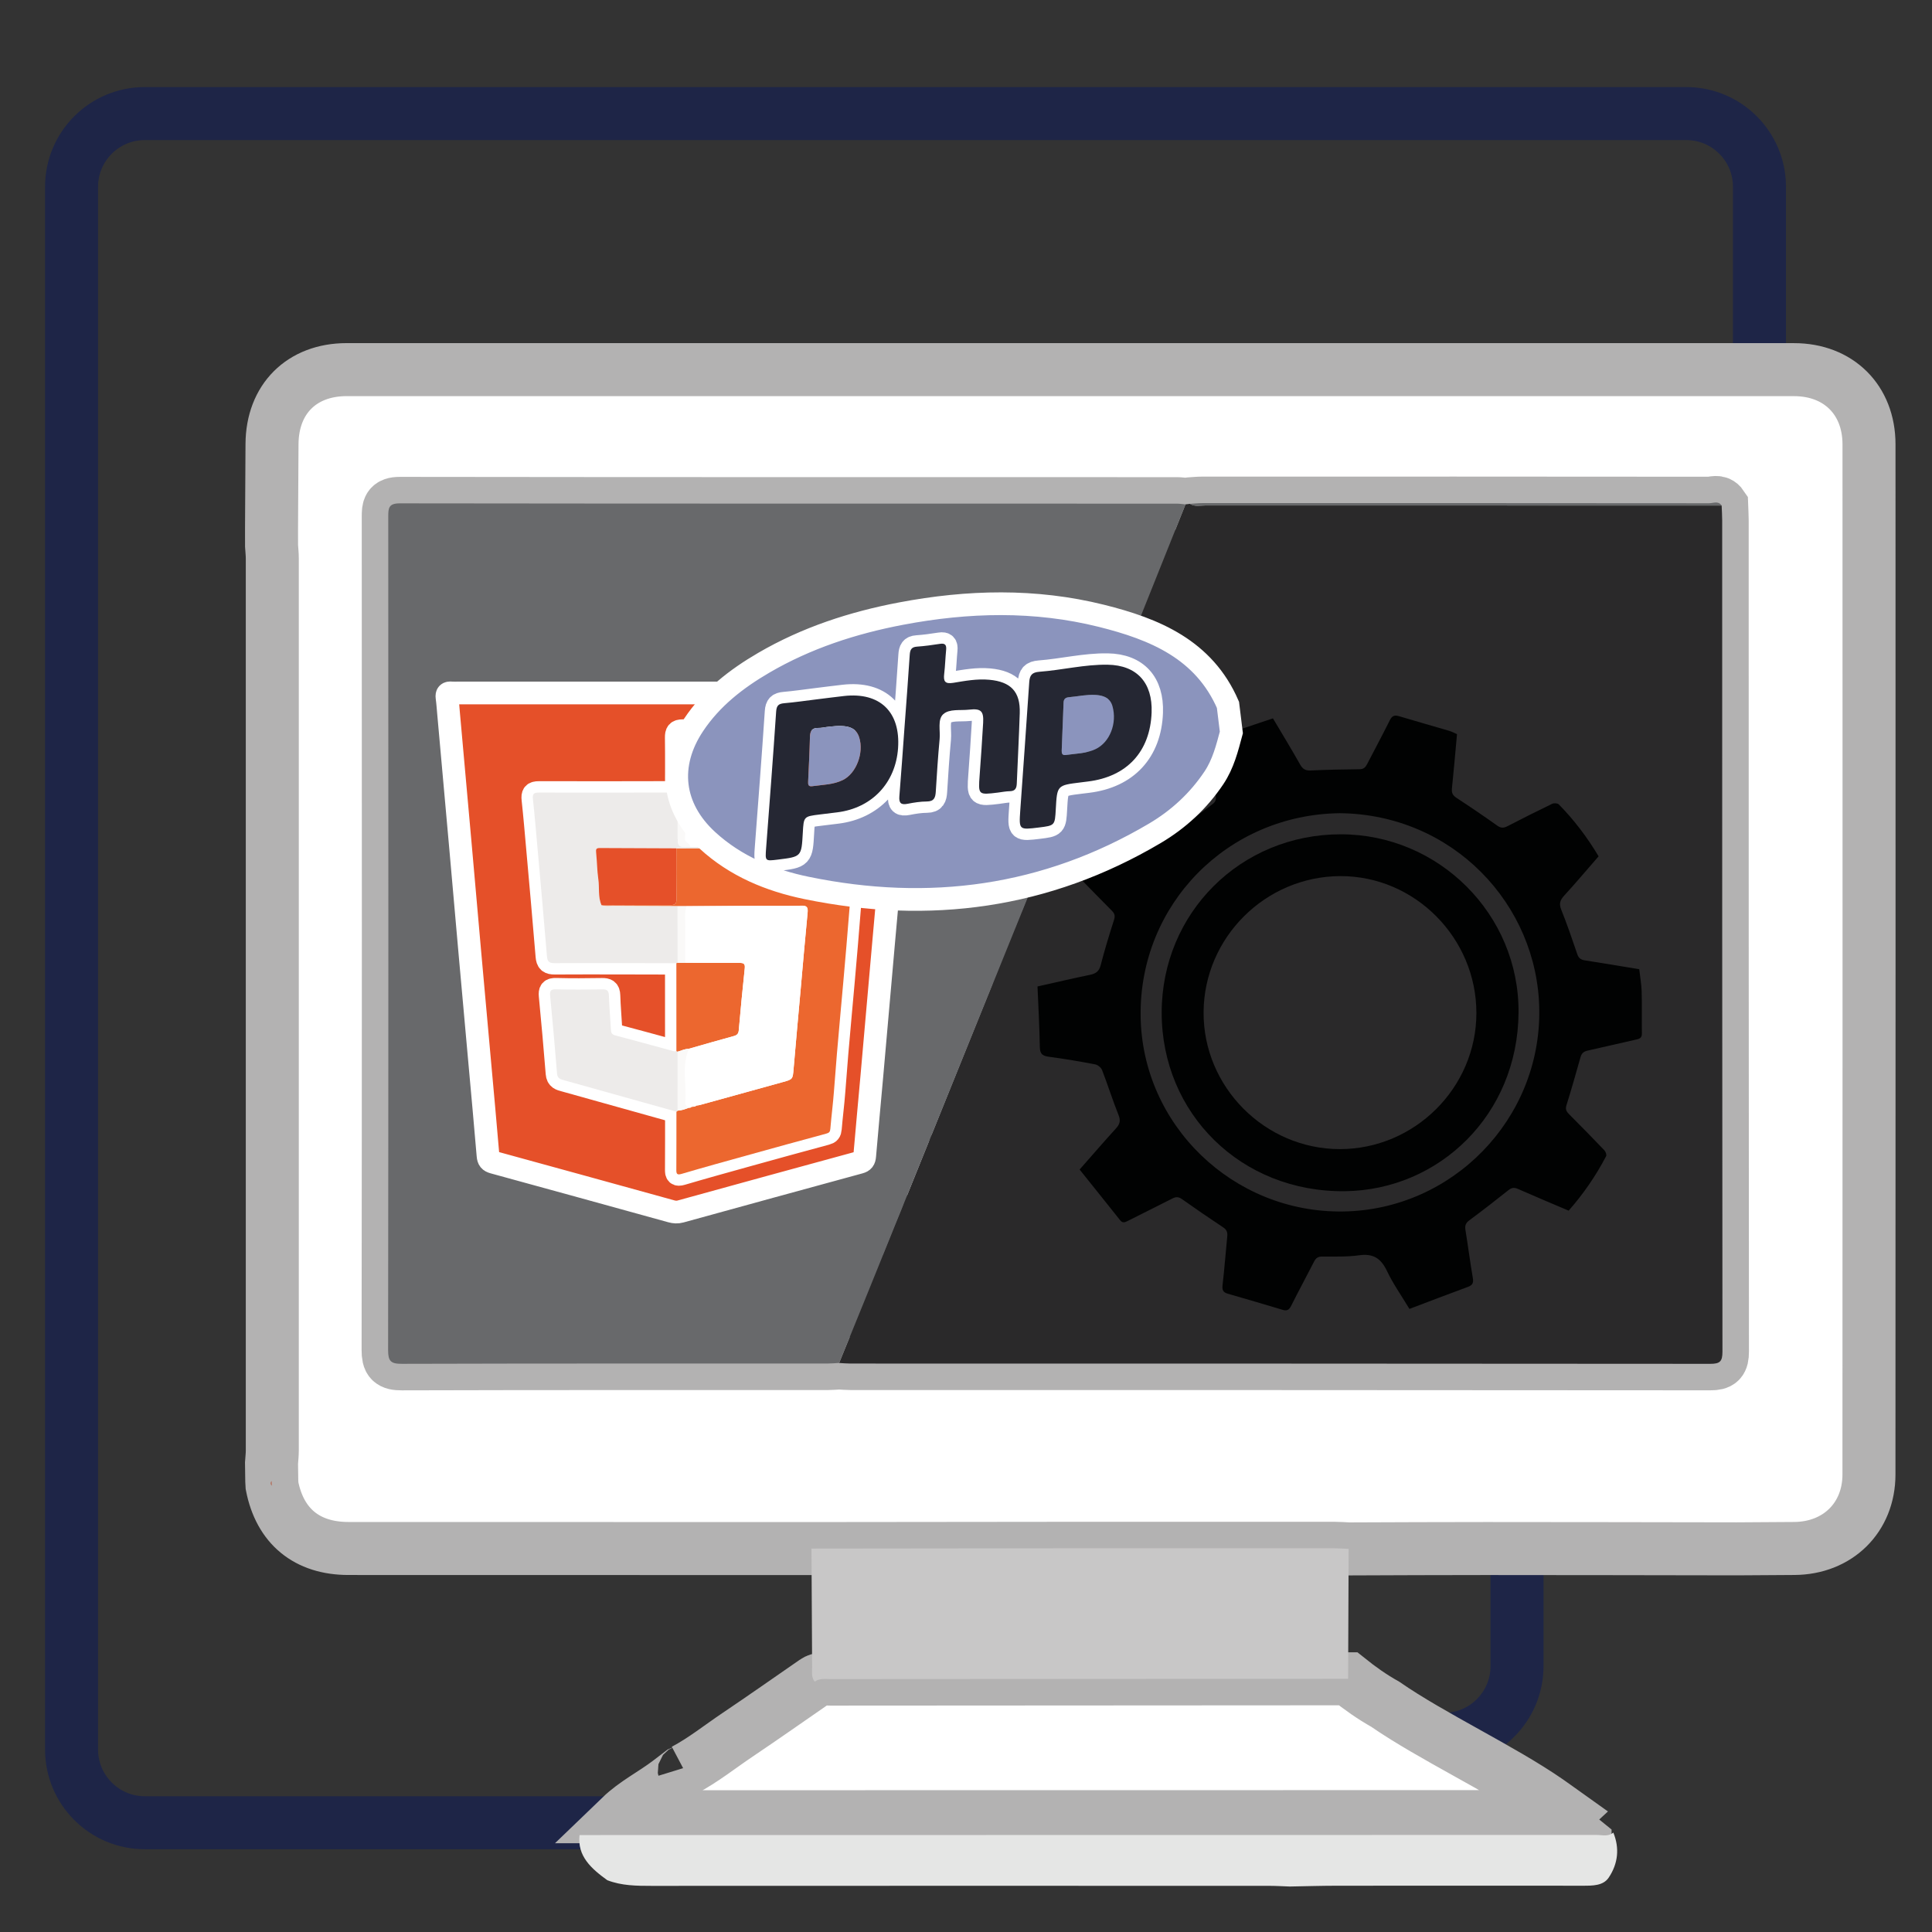 <?xml version="1.0" encoding="utf-8"?>
<!-- Generator: Adobe Illustrator 16.0.0, SVG Export Plug-In . SVG Version: 6.00 Build 0)  -->
<!DOCTYPE svg PUBLIC "-//W3C//DTD SVG 1.1//EN" "http://www.w3.org/Graphics/SVG/1.1/DTD/svg11.dtd">
<svg version="1.1" id="Layer_1" xmlns="http://www.w3.org/2000/svg" xmlns:xlink="http://www.w3.org/1999/xlink" x="0px" y="0px"
	 width="255.12px" height="255.12px" viewBox="0 0 255.12 255.12" enable-background="new 0 0 255.12 255.12" xml:space="preserve">
<rect x="0" y="0" width="255.12" height="255.12" fill="#333333" stroke="none"/>
<path fill="none" stroke="#1E2547" stroke-width="7" stroke-miterlimit="10" d="M200.322,197.616v22.395c0,5.34-4.33,9.67-9.67,9.67
	"/>
<path fill="none" stroke="#1E2547" stroke-width="7" stroke-miterlimit="10" d="M80.999,240.691H41.331H19.119
	c-5.342,0-9.67-4.33-9.67-9.67v-25.325V51.913V24.667c0-5.341,4.328-9.67,9.67-9.67h203.549c5.34,0,9.67,4.33,9.67,9.67V48.72"/>
<g>
	<polygon fill="#B3B2B2" points="209.08,238.562 212.809,241.59 212.809,245.554 79.363,244.009 76.538,241.99 86.02,240.781 
		208.07,238.562 	"/>
	<g>
		<g>
			<path fill="#FFFFFF" stroke="#B3B2B2" stroke-width="7" stroke-miterlimit="10" d="M35.856,69.717
				c0.021-3.692,0.04-7.386,0.063-11.079c0.032-5.936,3.918-9.83,9.859-9.83c63.707-0.003,127.416-0.002,191.125,0.004
				c5.871,0,9.896,3.984,9.898,9.861c0.012,45.346,0.01,90.686-0.006,136.029c0,5.699-4.127,9.737-9.857,9.773
				c-2.535,0.015-5.072,0.032-7.609,0.049c-11.018-0.017-22.037-0.04-33.059-0.042c-6.061-0.002-12.121,0.031-18.182,0.051
				c-0.604-0.029-1.207-0.08-1.813-0.08c-11.408-0.003-22.824-0.008-34.232-0.001c-11.631,0.007-23.257,0.023-34.886,0.036
				c-20.386-0.004-40.769-0.006-61.152-0.011c-5.483-0.004-9.04-2.938-10.084-8.288c-0.012-0.208-0.022-0.416-0.034-0.626
				c-0.01-0.787-0.021-1.577-0.033-2.367c0.035-0.547,0.103-1.094,0.103-1.644c0.002-39.272,0.002-78.542,0-117.825
				c0-0.547-0.065-1.094-0.099-1.643C35.856,71.294,35.856,70.505,35.856,69.717z M227.344,66.753
				c-0.443-0.658-1.109-0.301-1.648-0.301c-22.307-0.023-44.615-0.021-66.924-0.016c-0.547,0-1.094,0.063-1.641,0.094
				c-0.195,0.024-0.389,0.049-0.584,0.073c-0.383-0.033-0.766-0.095-1.146-0.095c-34.201-0.003-68.403,0.009-102.602-0.037
				c-1.486-0.001-1.53,0.626-1.529,1.756c0.02,36.689,0.025,73.372-0.02,110.054c-0.002,1.461,0.35,1.818,1.813,1.814
				c18.754-0.055,37.51-0.035,56.266-0.039c0.494-0.002,0.988-0.051,1.48-0.076c0.496,0.025,0.99,0.074,1.482,0.074
				c37.847,0.006,75.699,0,113.546,0.037c1.287,0,1.613-0.314,1.611-1.615c-0.039-36.581-0.029-73.16-0.033-109.746
				C227.414,68.073,227.367,67.414,227.344,66.753z"/>
			<path fill="#FFFFFF" stroke="#B3B2B2" stroke-width="7" stroke-miterlimit="10" d="M90.347,233.751
				c2.522-1.333,4.741-3.125,7.098-4.704c3.406-2.291,6.764-4.656,10.142-6.99c0.639-0.457,1.372-0.332,2.082-0.332
				c22.781-0.014,45.562-0.025,68.349-0.04c1.549,1.244,3.164,2.386,4.898,3.357c6.172,4.27,15.328,8.541,21.498,12.816
				c0.807,0.561,1.6,1.142,2.4,1.712c-0.611,0.572-1.367,0.312-2.055,0.313c-39.941,0.013-82.861,0.013-122.798,0.015
				c1.891-1.823,4.253-2.992,6.325-4.565c0.559-0.425,1.117-0.853,1.676-1.279c0.189-0.081,0.478-0.083,0.354-0.426L90.347,233.751z
				"/>
			<path fill="#E5E6E5" d="M76.529,242.32c43.668-0.002,90.596-0.002,134.266-0.018c0.752,0,1.58,0.262,2.246-0.313
				c0.842,2.07,0.625,4.097-0.605,5.94c-0.734,1.101-2.145,1.079-3.436,1.079c-9.762-0.006-22.789-0.01-32.555,0.001
				c-2.043,0.004-4.09,0.067-6.137,0.104c-0.902-0.031-1.805-0.089-2.705-0.089c-27.191-0.007-54.375-0.009-81.56,0.004
				c-1.997,0.002-3.974-0.02-5.851-0.749C78.079,246.752,76.209,245.1,76.529,242.32z"/>
			<path fill="#2A292A" d="M156.547,66.604c0.195-0.024,0.389-0.049,0.584-0.073c0.662,0.418,1.398,0.213,2.096,0.213
				c22.707,0.013,45.412,0.01,68.117,0.01c0.023,0.66,0.07,1.319,0.07,1.979c0.004,36.586-0.006,73.165,0.035,109.746
				c0.002,1.301-0.324,1.615-1.611,1.615c-37.848-0.037-75.701-0.031-113.548-0.037c-0.491,0-0.986-0.049-1.48-0.074
				c2.464-6.062,4.952-12.11,7.363-18.195c0.498-1.258,1.255-2.456,1.273-3.883c0.602-0.035,1.223-0.174,1.805-0.083
				c1.316,0.199,1.563-0.386,1.496-1.561c-0.096-1.759,0.008-3.526-0.038-5.291c-0.022-0.854,0.192-1.333,1.138-1.427
				c1.539-0.154,3.05-0.547,4.463-1.142c0.996-0.421,1.341-0.051,1.763,0.747c0.875,1.652,1.883,3.236,2.758,4.89
				c0.41,0.773,0.773,0.854,1.516,0.4c1.781-1.093,3.598-2.134,5.443-3.113c0.807-0.429,1-0.792,0.482-1.623
				c-1.02-1.631-1.9-3.35-2.904-4.993c-0.426-0.692-0.367-1.067,0.273-1.618c1.252-1.073,2.426-2.25,3.533-3.47
				c0.508-0.556,0.83-0.661,1.48-0.25c1.723,1.086,3.51,2.07,5.24,3.146c0.596,0.369,0.898,0.322,1.256-0.31
				c1.109-1.964,2.256-3.909,3.443-5.828c0.387-0.624,0.305-0.934-0.324-1.285c-1.537-0.861-3.002-1.854-4.568-2.654
				c-1.145-0.587-1.615-1.091-0.982-2.478c0.633-1.376,0.885-2.943,1.162-4.454c0.16-0.882,0.486-1.179,1.387-1.15
				c1.928,0.064,3.861-0.027,5.791,0.029c0.865,0.025,1.139-0.229,1.115-1.108c-0.063-2.149-0.064-4.301,0.002-6.451
				c0.027-0.911-0.309-1.105-1.141-1.081c-1.93,0.053-3.861-0.035-5.787,0.037c-0.92,0.032-1.258-0.286-1.373-1.17
				c-0.215-1.64-0.637-3.242-1.275-4.771c-0.35-0.842-0.334-1.322,0.602-1.799c1.711-0.877,3.314-1.964,4.996-2.898
				c0.695-0.388,0.781-0.718,0.357-1.398c-1.164-1.87-2.283-3.771-3.357-5.695c-0.389-0.694-0.697-0.757-1.365-0.331
				c-1.488,0.941-3.039,1.782-4.564,2.666c-0.135-0.582,0.139-1.077,0.344-1.585c1.428-3.525,2.859-7.047,4.277-10.574
				C150.781,81.023,153.662,73.812,156.547,66.604z M202.898,142.793c-0.049-2.913,0.404-2.493-2.547-2.534
				c-0.439-0.006-0.881-0.004-1.32-0.004c-0.4-0.002-0.684-0.076-0.906-0.516c-1.393-2.74-1.139-3.907,1.469-5.326
				c1.244-0.679,1.488-1.249,0.664-2.52c-1.813-2.792-1.732-2.829-4.668-1.157c-0.432,0.246-0.883,0.889-1.449,0.371
				c-0.852-0.774-1.816-1.534-2.344-2.511c-0.314-0.574,0.668-1.278,0.959-1.979c0.021-0.051,0.055-0.096,0.082-0.145
				c1.115-1.982,1.115-1.982-0.799-3.093c-2.484-1.439-2.512-1.454-3.986,1.06c-0.59,1.005-0.988,1.733-2.49,1.146
				c-2.607-1.023-2.664-0.882-2.668-3.734c0-0.329-0.002-0.662,0-0.992c0-0.434-0.139-0.778-0.639-0.773
				c-1.43,0.02-3.02-0.315-4.229,0.216c-0.883,0.39-0.209,2.024-0.342,3.094c-0.033,0.271-0.01,0.551-0.01,0.824
				c0.002,0.438-0.195,0.651-0.637,0.811c-3.266,1.174-3.307,1.17-5.08-1.894c-0.082-0.143-0.176-0.281-0.244-0.43
				c-0.324-0.687-0.721-0.783-1.443-0.431c-3.674,1.797-3.686,1.775-1.754,5.27c0.078,0.146,0.174,0.283,0.273,0.413
				c0.246,0.313,0.168,0.557-0.059,0.875c-1.715,2.42-2.674,2.63-5.26,1.092c-0.051-0.027-0.102-0.053-0.145-0.089
				c-0.99-0.839-1.602-0.585-2.234,0.536c-1.711,3.039-1.756,3.014,1.174,4.838c0.498,0.313,1.041,0.506,0.934,1.349
				c-0.436,3.428-0.672,3.678-4.027,3.699c-0.111,0-0.223,0.015-0.332-0.004c-1.121-0.168-1.371,0.373-1.379,1.417
				c-0.023,3.703-0.064,3.726,3.629,3.787c0.826,0.016,1.24,0.151,1.455,1.091c0.734,3.211,0.814,3.242-2.07,4.918
				c-0.932,0.539-1.088,0.916-0.502,1.873c1.912,3.151,1.867,3.171,5.012,1.5c0.455-0.24,0.84-0.653,1.484-0.204
				c2.223,1.557,2.424,2.356,1.031,4.729c-0.113,0.188-0.195,0.402-0.33,0.572c-0.676,0.857-0.443,1.372,0.482,1.924
				c3.158,1.878,3.133,1.909,5.066-1.162c0.271-0.433,0.396-0.988,1.186-0.906c3.146,0.338,3.879,0.979,3.73,4.071
				c-0.08,1.684,0.631,1.861,2.006,1.834c3.234-0.068,3.293-0.02,3.223-3.229c-0.025-1.271,0.313-1.833,1.637-2.081
				c2.525-0.476,2.508-0.573,3.787,1.751c0.105,0.193,0.227,0.381,0.305,0.584c0.396,1.028,0.906,1.062,1.857,0.496
				c3.154-1.868,3.178-1.819,1.525-4.992c-0.234-0.45-0.643-0.834-0.172-1.479c1.705-2.353,2.547-2.579,4.973-1.151
				c0.096,0.057,0.203,0.098,0.283,0.167c1.043,0.897,1.648,0.649,2.334-0.56c1.678-2.972,1.74-2.923-1.123-4.738
				c-0.426-0.271-1.207-0.384-1.053-1.097c0.27-1.229,0.449-2.576,1.104-3.595c0.488-0.764,1.762-0.348,2.652-0.273
				c1.479,0.119,2.199-0.306,1.934-1.881C202.863,143.352,202.902,143.067,202.898,142.793z"/>
			<path fill="#68696B" d="M156.547,66.604c-2.885,7.208-5.766,14.417-8.656,21.622c-1.418,3.527-2.852,7.049-4.277,10.574
				c-0.205,0.509-0.479,1.003-0.344,1.585c-0.834,0.742-1.527,1.009-2.383-0.131c-0.82-1.087-1.873-2.023-2.924-2.906
				c-0.654-0.551-0.695-0.955-0.264-1.644c1.021-1.637,1.938-3.338,2.963-4.971c0.438-0.695,0.467-1.081-0.34-1.521
				c-1.885-1.028-3.738-2.119-5.557-3.262c-0.766-0.48-1.109-0.323-1.52,0.418c-0.928,1.69-1.973,3.315-2.898,5.006
				c-0.395,0.719-0.779,0.888-1.558,0.565c-1.582-0.651-3.233-1.109-4.928-1.349c-0.9-0.131-1.188-0.504-1.159-1.398
				c0.062-1.816-0.051-3.643,0.044-5.457c0.061-1.133-0.363-1.398-1.41-1.364c-2.038,0.072-4.082,0.063-6.12,0.003
				c-0.887-0.025-1.139,0.287-1.116,1.136c0.05,1.874-0.041,3.753,0.035,5.625c0.041,0.985-0.319,1.317-1.263,1.482
				c-1.405,0.246-2.804,0.615-4.149,1.085c-0.928,0.322-1.473,0.319-1.969-0.669c-0.842-1.673-1.879-3.244-2.751-4.9
				c-0.407-0.776-0.759-0.856-1.499-0.401c-1.781,1.097-3.582,2.18-5.452,3.113c-1.032,0.516-0.882,1.002-0.413,1.775
				c0.967,1.606,1.835,3.271,2.83,4.857c0.453,0.727,0.303,1.097-0.303,1.624c-1.199,1.051-2.371,2.153-3.412,3.357
				c-0.617,0.713-1.037,0.704-1.764,0.24c-1.626-1.037-3.324-1.961-4.957-2.987c-0.646-0.403-0.989-0.408-1.396,0.322
				c-1.041,1.882-2.136,3.734-3.28,5.553c-0.501,0.794-0.401,1.198,0.426,1.648c1.696,0.918,3.324,1.956,5.004,2.906
				c0.63,0.354,0.821,0.708,0.526,1.437c-0.662,1.637-1.158,3.339-1.371,5.094c-0.118,0.95-0.59,1.128-1.438,1.104
				c-1.874-0.055-3.752,0.021-5.625-0.039c-0.928-0.03-1.253,0.248-1.223,1.203c0.065,2.095,0.076,4.193,0,6.287
				c-0.039,1.023,0.394,1.174,1.264,1.151c1.929-0.051,3.86,0.013,5.79-0.031c0.745-0.016,1.097,0.211,1.198,0.976
				c0.242,1.809,0.687,3.581,1.403,5.252c0.368,0.858-0.008,1.155-0.646,1.52c-1.675,0.955-3.312,1.979-4.99,2.928
				c-0.65,0.367-0.862,0.671-0.404,1.396c1.172,1.867,2.292,3.769,3.354,5.698c0.399,0.727,0.766,0.758,1.402,0.365
				c1.593-0.983,3.236-1.89,4.806-2.91c0.822-0.534,1.344-0.591,2.026,0.262c0.858,1.067,1.853,2.057,2.922,2.912
				c0.806,0.646,0.765,1.108,0.258,1.896c-1.011,1.576-1.876,3.247-2.882,4.825c-0.469,0.738-0.361,1.095,0.387,1.509
				c1.876,1.045,3.733,2.129,5.552,3.271c0.78,0.49,1.103,0.265,1.497-0.449c0.906-1.64,1.936-3.211,2.826-4.857
				c0.416-0.77,0.82-1.028,1.68-0.681c1.584,0.647,3.24,1.091,4.941,1.292c0.833,0.1,1.108,0.445,1.087,1.277
				c-0.052,1.929,0.026,3.859-0.034,5.789c-0.029,0.946,0.291,1.235,1.225,1.203c1.373-0.049,2.75,0.044,4.126,0.08
				c-0.02,1.426-0.774,2.624-1.274,3.884c-2.41,6.082-4.899,12.132-7.362,18.193c-0.493,0.027-0.987,0.076-1.481,0.076
				c-18.755,0.004-37.511-0.014-56.266,0.04c-1.462,0.005-1.815-0.353-1.813-1.813c0.045-36.683,0.039-73.367,0.02-110.054
				c0-1.13,0.043-1.76,1.529-1.757c34.2,0.046,68.402,0.034,102.6,0.037C155.781,66.509,156.164,66.572,156.547,66.604z"/>
			<path fill="#C8C7C7" d="M178.088,204.531c-0.021,5.718-0.047,11.438-0.07,17.153c-22.787,0.015-45.568,0.026-68.349,0.04
				c-0.71,0-1.443-0.125-2.082,0.332c-0.478-0.567-0.34-1.248-0.346-1.896c-0.033-5.227-0.059-10.448-0.086-15.672
				c11.629-0.013,23.255-0.031,34.888-0.038c11.406-0.007,22.822-0.003,34.23,0.003
				C176.879,204.452,177.484,204.502,178.088,204.531z"/>
			<path fill="#68696B" d="M227.344,66.753c-22.705,0-45.41,0.003-68.117-0.01c-0.697,0-1.434,0.205-2.096-0.213
				c0.547-0.033,1.094-0.094,1.641-0.094c22.309-0.005,44.617-0.008,66.924,0.016C226.234,66.453,226.9,66.097,227.344,66.753z"/>
			<path fill="#B37C6D" d="M35.919,196.188c-0.263-0.193-0.291-0.403-0.034-0.626C35.896,195.771,35.907,195.979,35.919,196.188z"/>
			<path fill="#FFFEFE" d="M119.446,157.903c-1.377-0.035-2.753-0.128-4.127-0.079c-0.932,0.032-1.252-0.257-1.224-1.203
				c0.062-1.929-0.018-3.861,0.034-5.791c0.021-0.831-0.254-1.178-1.087-1.277c-1.701-0.199-3.357-0.643-4.941-1.289
				c-0.858-0.351-1.264-0.092-1.681,0.678c-0.891,1.648-1.92,3.22-2.825,4.857c-0.396,0.713-0.718,0.942-1.497,0.451
				c-1.817-1.145-3.676-2.229-5.552-3.271c-0.747-0.416-0.854-0.772-0.387-1.509c1.007-1.578,1.871-3.251,2.882-4.824
				c0.507-0.788,0.548-1.251-0.258-1.898c-1.07-0.854-2.063-1.845-2.922-2.912c-0.684-0.853-1.205-0.796-2.027-0.26
				c-1.568,1.021-3.212,1.925-4.805,2.908c-0.637,0.393-1.003,0.361-1.402-0.365c-1.062-1.93-2.183-3.831-3.354-5.696
				c-0.458-0.727-0.246-1.028,0.404-1.397c1.679-0.948,3.315-1.972,4.99-2.926c0.638-0.363,1.014-0.66,0.646-1.52
				c-0.717-1.672-1.161-3.443-1.403-5.251c-0.102-0.766-0.453-0.993-1.198-0.977c-1.93,0.043-3.861-0.021-5.789,0.03
				c-0.87,0.022-1.303-0.127-1.264-1.15c0.076-2.094,0.065-4.193,0-6.286c-0.031-0.957,0.295-1.235,1.223-1.206
				c1.873,0.063,3.751-0.014,5.625,0.041c0.848,0.023,1.319-0.154,1.438-1.105c0.213-1.756,0.709-3.458,1.37-5.093
				c0.295-0.73,0.104-1.083-0.525-1.438c-1.68-0.95-3.308-1.987-5.004-2.905c-0.828-0.45-0.928-0.855-0.427-1.649
				c1.146-1.817,2.24-3.671,3.28-5.551c0.406-0.73,0.75-0.728,1.396-0.322c1.633,1.026,3.331,1.95,4.956,2.986
				c0.728,0.465,1.146,0.474,1.765-0.238c1.04-1.205,2.214-2.31,3.412-3.359c0.604-0.528,0.755-0.898,0.303-1.623
				c-0.995-1.588-1.862-3.252-2.829-4.857c-0.469-0.774-0.621-1.262,0.412-1.775c1.869-0.934,3.67-2.02,5.453-3.113
				c0.738-0.457,1.091-0.377,1.498,0.4c0.871,1.658,1.91,3.229,2.75,4.899c0.498,0.989,1.042,0.993,1.971,0.671
				c1.346-0.472,2.742-0.839,4.148-1.086c0.942-0.165,1.304-0.496,1.264-1.482c-0.078-1.873,0.014-3.752-0.037-5.625
				c-0.021-0.85,0.23-1.16,1.117-1.135c2.037,0.061,4.082,0.067,6.119-0.002c1.049-0.037,1.472,0.228,1.412,1.361
				c-0.096,1.815,0.018,3.641-0.045,5.46c-0.029,0.894,0.259,1.269,1.159,1.396c1.694,0.237,3.347,0.696,4.929,1.349
				c0.777,0.321,1.162,0.152,1.556-0.564c0.93-1.691,1.973-3.316,2.9-5.006c0.408-0.743,0.754-0.9,1.52-0.42
				c1.816,1.144,3.672,2.234,5.557,3.264c0.807,0.438,0.775,0.824,0.338,1.522c-1.023,1.632-1.939,3.333-2.963,4.968
				c-0.432,0.688-0.391,1.095,0.264,1.645c1.053,0.883,2.104,1.818,2.924,2.907c0.855,1.139,1.549,0.873,2.385,0.132
				c1.523-0.885,3.074-1.726,4.563-2.666c0.67-0.427,0.979-0.364,1.367,0.33c1.074,1.925,2.191,3.823,3.355,5.695
				c0.424,0.681,0.338,1.011-0.355,1.398c-1.684,0.935-3.285,2.021-4.998,2.898c-0.934,0.477-0.949,0.957-0.6,1.799
				c0.639,1.527,1.061,3.13,1.273,4.771c0.115,0.884,0.455,1.201,1.373,1.169c1.928-0.072,3.859,0.016,5.789-0.037
				c0.83-0.022,1.168,0.169,1.141,1.081c-0.066,2.149-0.064,4.302-0.004,6.451c0.023,0.879-0.248,1.133-1.115,1.108
				c-1.928-0.059-3.861,0.036-5.789-0.029c-0.9-0.029-1.227,0.269-1.387,1.15c-0.277,1.511-0.531,3.078-1.162,4.454
				c-0.635,1.387-0.162,1.892,0.982,2.479c1.564,0.799,3.029,1.792,4.566,2.653c0.629,0.352,0.711,0.661,0.326,1.285
				c-1.189,1.919-2.334,3.864-3.445,5.828c-0.355,0.632-0.66,0.679-1.256,0.31c-1.73-1.075-3.518-2.06-5.238-3.146
				c-0.652-0.411-0.975-0.305-1.482,0.25c-1.107,1.22-2.281,2.396-3.533,3.47c-0.643,0.551-0.699,0.926-0.273,1.618
				c1.004,1.645,1.887,3.362,2.906,4.994c0.516,0.831,0.322,1.193-0.482,1.622c-1.848,0.979-3.662,2.021-5.445,3.113
				c-0.74,0.452-1.104,0.373-1.516-0.4c-0.875-1.651-1.881-3.234-2.756-4.89c-0.422-0.798-0.768-1.168-1.765-0.748
				c-1.413,0.596-2.922,0.988-4.462,1.143c-0.944,0.094-1.159,0.572-1.138,1.427c0.046,1.766-0.059,3.532,0.039,5.291
				c0.064,1.175-0.181,1.76-1.496,1.561C120.668,157.729,120.047,157.868,119.446,157.903z M131.689,128.998l-0.014,0.029
				c1.984-2.272,2.801-5.014,3.188-7.929c0.742-7.955-3.924-15.126-11.404-17.535c-7.329-2.355-15.381,0.725-19.304,7.384
				c-3.958,6.714-2.696,15.161,3.065,20.556c6.971,6.525,18.837,5.554,24.107-1.978
				C131.549,129.419,131.691,129.258,131.689,128.998z"/>
			<path fill="#B17B6C" d="M202.898,142.793c0.004,0.274-0.035,0.559,0.01,0.826c0.266,1.575-0.455,1.999-1.934,1.881
				c-0.893-0.074-2.164-0.49-2.654,0.273c-0.652,1.018-0.834,2.365-1.102,3.595c-0.154,0.713,0.625,0.825,1.053,1.097
				c2.863,1.815,2.801,1.769,1.123,4.737c-0.688,1.21-1.291,1.458-2.334,0.561c-0.082-0.069-0.189-0.11-0.283-0.167
				c-2.426-1.428-3.27-1.199-4.973,1.151c-0.471,0.645-0.064,1.028,0.172,1.479c1.65,3.171,1.627,3.124-1.527,4.992
				c-0.949,0.565-1.459,0.532-1.855-0.496c-0.078-0.203-0.199-0.391-0.307-0.584c-1.279-2.326-1.262-2.227-3.785-1.752
				c-1.324,0.249-1.664,0.812-1.637,2.082c0.07,3.21,0.012,3.159-3.225,3.229c-1.373,0.027-2.086-0.15-2.006-1.834
				c0.15-3.095-0.582-3.733-3.73-4.071c-0.787-0.082-0.912,0.476-1.184,0.906c-1.936,3.071-1.91,3.04-5.068,1.162
				c-0.926-0.552-1.158-1.066-0.482-1.924c0.137-0.17,0.217-0.384,0.33-0.572c1.395-2.373,1.191-3.173-1.031-4.729
				c-0.645-0.45-1.029-0.036-1.482,0.204c-3.146,1.671-3.102,1.651-5.014-1.5c-0.584-0.957-0.428-1.334,0.504-1.873
				c2.885-1.676,2.805-1.707,2.07-4.919c-0.217-0.938-0.631-1.074-1.455-1.09c-3.691-0.063-3.654-0.085-3.629-3.787
				c0.008-1.044,0.256-1.585,1.379-1.417c0.109,0.019,0.221,0.004,0.33,0.002c3.357-0.02,3.594-0.27,4.027-3.697
				c0.107-0.844-0.436-1.036-0.932-1.349c-2.93-1.824-2.885-1.799-1.176-4.838c0.635-1.122,1.246-1.375,2.236-0.536
				c0.041,0.035,0.092,0.061,0.143,0.089c2.586,1.537,3.545,1.326,5.26-1.093c0.227-0.316,0.307-0.561,0.061-0.874
				c-0.102-0.13-0.195-0.268-0.273-0.413c-1.934-3.494-1.922-3.473,1.752-5.269c0.725-0.354,1.121-0.257,1.445,0.429
				c0.068,0.148,0.16,0.288,0.244,0.431c1.771,3.064,1.814,3.066,5.078,1.894c0.441-0.16,0.639-0.371,0.639-0.81
				c0-0.273-0.023-0.555,0.01-0.825c0.133-1.07-0.541-2.705,0.342-3.094c1.207-0.531,2.799-0.196,4.227-0.216
				c0.502-0.006,0.641,0.341,0.639,0.773c0,0.33,0,0.663,0.002,0.993c0.004,2.851,0.061,2.709,2.666,3.733
				c1.502,0.588,1.9-0.141,2.492-1.146c1.475-2.513,1.502-2.497,3.986-1.06c1.914,1.109,1.914,1.109,0.799,3.093
				c-0.029,0.049-0.063,0.094-0.084,0.145c-0.289,0.702-1.271,1.405-0.959,1.979c0.527,0.977,1.492,1.735,2.342,2.511
				c0.57,0.518,1.021-0.125,1.451-0.371c2.938-1.672,2.857-1.635,4.668,1.157c0.826,1.271,0.582,1.841-0.664,2.52
				c-2.605,1.419-2.859,2.586-1.467,5.326c0.223,0.439,0.506,0.514,0.902,0.516c0.441,0,0.883-0.002,1.324,0.004
				C203.303,140.3,202.85,139.88,202.898,142.793z M190.24,142.425c0.02-5.491-4.438-10.029-9.906-10.086
				c-5.584-0.061-10.195,4.578-10.156,10.209c0.041,5.266,4.736,9.883,10.029,9.863C185.676,152.388,190.219,147.871,190.24,142.425
				z"/>
			<path fill="#68696B" d="M131.328,129.526c-5.27,7.529-17.136,8.501-24.107,1.978c-5.764-5.394-7.024-13.842-3.065-20.556
				c3.923-6.66,11.975-9.739,19.304-7.384c7.48,2.407,12.146,9.578,11.404,17.536c-1.426,2.498-2.607,5.091-3.188,7.928l0.014-0.028
				C131.568,129.175,131.449,129.351,131.328,129.526z M118.578,109.821c-5.216-0.067-9.56,4.11-9.679,9.309
				c-0.12,5.24,4.158,9.643,9.442,9.718c5.161,0.069,9.488-4.166,9.597-9.399C128.047,114.315,123.747,109.89,118.578,109.821z"/>
			<path fill="#2A292A" d="M131.676,129.026c0.58-2.835,1.762-5.43,3.188-7.929C134.477,124.013,133.66,126.754,131.676,129.026z"/>
			<path fill="#2A292A" d="M131.328,129.526c0.121-0.176,0.24-0.352,0.361-0.527C131.691,129.258,131.549,129.419,131.328,129.526z"
				/>
			<path fill="#2A292A" d="M190.24,142.425c-0.021,5.446-4.564,9.963-10.035,9.986c-5.291,0.021-9.986-4.598-10.027-9.863
				c-0.039-5.631,4.57-10.268,10.154-10.207C185.803,132.397,190.26,136.934,190.24,142.425z"/>
			<path fill="#FFFEFE" d="M118.578,109.821c5.169,0.069,9.47,4.494,9.359,9.627c-0.107,5.232-4.434,9.469-9.596,9.399
				c-5.283-0.075-9.563-4.478-9.441-9.718C109.02,113.931,113.362,109.753,118.578,109.821z"/>
		</g>
		<polygon fill="#2A292A" points="150.668,81.3 116.61,165.699 206.814,171.498 206.814,115.554 		"/>
		<path fill="#68696B" d="M148.979,85.75l-32.369,79.95l-26.225,5.799l-26.153-56.275l19.533-25.83
			C83.765,89.392,106.333,57.984,148.979,85.75z"/>
	</g>
	<g>
		<path fill="#010202" d="M168.092,94.859c1.189,2.008,2.428,4.035,3.594,6.104c0.338,0.603,0.711,0.807,1.391,0.777
			c2.145-0.096,4.293-0.146,6.441-0.164c0.539-0.004,0.783-0.238,1.002-0.662c0.998-1.936,2.033-3.848,3-5.798
			c0.297-0.595,0.617-0.726,1.236-0.54c2.191,0.663,4.398,1.277,6.598,1.927c0.357,0.105,0.691,0.29,1.043,0.443
			c-0.223,2.433-0.426,4.805-0.67,7.171c-0.059,0.567,0.096,0.907,0.588,1.23c1.818,1.189,3.623,2.413,5.396,3.677
			c0.484,0.347,0.852,0.334,1.348,0.076c1.959-1.014,3.928-2.005,5.912-2.961c0.232-0.111,0.709-0.08,0.873,0.086
			c2.027,2.06,3.76,4.354,5.25,6.851c-1.529,1.756-3.008,3.512-4.555,5.203c-0.537,0.586-0.691,1.058-0.379,1.839
			c0.777,1.938,1.453,3.915,2.123,5.889c0.18,0.529,0.475,0.727,0.998,0.808c2.355,0.361,4.699,0.763,7.178,1.17
			c0.109,0.966,0.293,1.942,0.322,2.924c0.053,1.854,0,3.706,0.029,5.559c0.006,0.534-0.236,0.69-0.705,0.794
			c-2.152,0.475-4.295,0.999-6.449,1.468c-0.523,0.113-0.805,0.352-0.949,0.87c-0.598,2.122-1.199,4.243-1.857,6.349
			c-0.16,0.514-0.025,0.806,0.314,1.147c1.578,1.585,3.148,3.18,4.691,4.798c0.174,0.18,0.326,0.606,0.23,0.784
			c-1.354,2.584-2.994,4.977-4.945,7.189c-2.256-0.96-4.477-1.89-6.68-2.861c-0.494-0.218-0.828-0.196-1.264,0.149
			c-1.699,1.357-3.422,2.69-5.172,3.988c-0.469,0.351-0.605,0.692-0.516,1.255c0.346,2.12,0.617,4.252,0.98,6.37
			c0.107,0.644-0.043,0.944-0.66,1.169c-2.563,0.938-5.105,1.92-7.713,2.906c-1.07-1.78-2.166-3.324-2.965-5.008
			c-0.783-1.651-1.809-2.34-3.672-2.076c-1.621,0.231-3.287,0.157-4.938,0.172c-0.521,0.006-0.783,0.21-1.012,0.655
			c-1.002,1.962-2.061,3.9-3.043,5.874c-0.266,0.529-0.564,0.667-1.098,0.508c-2.42-0.724-4.842-1.44-7.27-2.138
			c-0.637-0.185-0.75-0.521-0.676-1.159c0.25-2.133,0.406-4.277,0.619-6.413c0.053-0.519-0.068-0.87-0.529-1.177
			c-1.842-1.224-3.662-2.469-5.461-3.743c-0.453-0.318-0.799-0.312-1.271-0.068c-1.961,1.01-3.945,1.97-5.912,2.973
			c-0.389,0.2-0.67,0.272-0.98-0.119c-1.768-2.229-3.549-4.443-5.344-6.686c1.699-1.929,3.213-3.687,4.775-5.4
			c0.506-0.553,0.68-1.007,0.375-1.769c-0.787-1.964-1.42-3.987-2.182-5.962c-0.127-0.328-0.563-0.688-0.906-0.753
			c-2.02-0.389-4.051-0.732-6.09-1.003c-0.83-0.108-1.209-0.342-1.225-1.266c-0.045-2.664-0.195-5.326-0.307-8.022
			c2.512-0.562,4.713-1.081,6.93-1.535c0.766-0.159,1.201-0.456,1.412-1.274c0.518-2.019,1.131-4.016,1.768-6.002
			c0.172-0.539,0.055-0.846-0.32-1.219c-1.563-1.558-3.086-3.153-4.639-4.724c-0.297-0.298-0.461-0.528-0.209-0.974
			c1.398-2.493,2.996-4.846,4.92-7.031c2.254,0.972,4.484,1.952,6.734,2.876c0.303,0.125,0.82,0.098,1.074-0.087
			c1.83-1.336,3.605-2.743,5.426-4.096c0.416-0.31,0.514-0.616,0.438-1.112c-0.377-2.382-0.713-4.77-1.068-7.203
			c0.217-0.121,0.438-0.246,0.584-0.326 M176.914,107.383c-14.822,0.188-26.461,12.035-26.295,26.756
			c0.162,14.401,12.197,26.037,26.721,25.836c14.465-0.202,26.131-12.202,25.92-26.679
			C203.053,119.401,191.828,107.532,176.914,107.383z"/>
		<path fill="#010202" d="M177.035,110.169c12.963-0.004,23.584,10.58,23.488,23.546c-0.1,13.531-10.525,23.419-22.889,23.582
			c-13.723,0.182-24.246-10.246-24.234-23.593C153.412,120.544,163.828,110.172,177.035,110.169z M176.926,151.739
			c9.879,0,18.021-8.106,18.031-17.953c0.01-9.932-8.129-18.126-17.971-18.095c-9.881,0.033-17.99,8.101-18.053,17.959
			C158.869,143.531,167.027,151.733,176.926,151.739z"/>
	</g>
</g>
<g>
	<g>
		<path fill="#FFFFFF" d="M89.339,91.505c-9.575,0-19.152,0-28.728,0c-0.333,0-0.668,0.024-0.999-0.006
			c-0.463-0.041-0.654,0.102-0.584,0.6c0.097,0.686,0.14,1.379,0.203,2.068c0.533,5.941,1.068,11.885,1.597,17.828
			c0.411,4.615,0.812,9.229,1.222,13.84c0.422,4.723,0.85,9.446,1.274,14.169c0.378,4.199,0.766,8.396,1.12,12.598
			c0.043,0.525,0.215,0.747,0.733,0.888c7.827,2.14,15.649,4.301,23.47,6.463c0.411,0.115,0.798,0.14,1.219,0.023
			c7.877-2.173,15.756-4.337,23.637-6.482c0.49-0.133,0.64-0.355,0.68-0.845c0.294-3.48,0.628-6.96,0.936-10.44
			c0.523-5.885,1.031-11.77,1.555-17.652c0.593-6.686,1.196-13.372,1.797-20.061c0.363-4.037,0.701-8.074,1.108-12.103
			c0.079-0.773-0.112-0.906-0.846-0.904C108.934,91.517,99.137,91.507,89.339,91.505z"/>
		<path fill="#E55029" stroke="#FFFFFF" stroke-width="3" stroke-miterlimit="10" d="M89.339,91.505
			c9.798,0.002,19.595,0.012,29.393-0.016c0.733-0.002,0.925,0.131,0.846,0.904c-0.407,4.028-0.745,8.066-1.108,12.104
			c-0.601,6.688-1.204,13.375-1.797,20.06c-0.523,5.882-1.031,11.767-1.555,17.652c-0.308,3.48-0.642,6.961-0.936,10.442
			c-0.041,0.487-0.189,0.71-0.68,0.843c-7.883,2.146-15.76,4.311-23.637,6.482c-0.42,0.116-0.808,0.092-1.219-0.023
			c-7.821-2.161-15.643-4.323-23.47-6.463c-0.518-0.141-0.689-0.36-0.733-0.888c-0.354-4.201-0.742-8.398-1.12-12.597
			c-0.425-4.724-0.853-9.447-1.274-14.169c-0.411-4.612-0.811-9.225-1.222-13.841c-0.53-5.942-1.064-11.885-1.597-17.828
			c-0.062-0.688-0.106-1.383-0.203-2.067c-0.07-0.499,0.121-0.642,0.584-0.601c0.331,0.03,0.666,0.006,0.999,0.006
			C70.187,91.505,79.764,91.505,89.339,91.505z M89.318,138.8c-0.109,0.008-0.227,0.045-0.327,0.018
			c-2.593-0.7-5.183-1.421-7.781-2.105c-0.464-0.123-0.52-0.393-0.54-0.783c-0.08-1.496-0.215-2.989-0.262-4.485
			c-0.022-0.673-0.294-0.81-0.91-0.798c-2.025,0.035-4.053,0.046-6.078-0.005c-0.689-0.018-0.834,0.194-0.772,0.838
			c0.328,3.422,0.639,6.849,0.911,10.274c0.054,0.684,0.466,0.766,0.958,0.901c4.938,1.374,9.871,2.758,14.807,4.141
			c-0.002,2.553,0.004,5.104-0.013,7.657c-0.002,0.534,0.066,0.744,0.702,0.558c2.872-0.848,5.759-1.646,8.645-2.448
			c3.479-0.967,6.957-1.927,10.443-2.864c0.395-0.105,0.519-0.247,0.549-0.652c0.135-1.647,0.353-3.288,0.475-4.934
			c0.246-3.298,0.52-6.591,0.825-9.884c0.286-3.1,0.558-6.2,0.822-9.299c0.292-3.402,0.534-6.811,0.856-10.213
			c0.252-2.634,0.463-5.271,0.663-7.91c0.239-3.134,0.415-6.272,0.841-9.39c0.088-0.641-0.078-0.929-0.828-0.927
			c-7.713,0.028-15.426,0.026-23.139,0c-0.727-0.002-0.87,0.251-0.861,0.912c0.033,2.414,0.012,4.83,0.011,7.247
			c-6.048,0.008-12.096,0.03-18.145,0.008c-0.73-0.003-0.869,0.218-0.795,0.896c0.236,2.177,0.419,4.359,0.613,6.542
			c0.419,4.723,0.848,9.442,1.235,14.166c0.06,0.726,0.291,0.927,1.028,0.923c5.354-0.027,10.709-0.001,16.063,0.008
			C89.315,131.06,89.316,134.93,89.318,138.8z"/>
		<path fill="#EC672F" d="M89.314,104.65c0.001-2.418,0.021-4.834-0.011-7.248c-0.01-0.661,0.133-0.914,0.86-0.911
			c7.714,0.026,15.427,0.026,23.14-0.002c0.75-0.002,0.916,0.286,0.828,0.929c-0.426,3.115-0.602,6.255-0.842,9.39
			c-0.199,2.638-0.412,5.275-0.662,7.908c-0.323,3.403-0.564,6.812-0.857,10.214c-0.266,3.099-0.535,6.199-0.822,9.298
			c-0.305,3.293-0.579,6.587-0.825,9.885c-0.122,1.646-0.34,3.287-0.474,4.933c-0.031,0.405-0.154,0.547-0.551,0.653
			c-3.485,0.937-6.963,1.898-10.441,2.866c-2.886,0.799-5.773,1.598-8.645,2.445c-0.635,0.188-0.705-0.023-0.702-0.557
			c0.016-2.553,0.01-5.104,0.012-7.657c0.056-0.045,0.111-0.089,0.166-0.134c0.523-0.02,1.004-0.201,1.486-0.384
			c0.136,0.019,0.252-0.014,0.343-0.122c0.234-0.009,0.471-0.004,0.666-0.17c0.136-0.021,0.276-0.025,0.407-0.062
			c3.656-1.009,7.312-2.021,10.967-3.032c1.354-0.374,1.322-0.376,1.443-1.817c0.295-3.508,0.622-7.013,0.936-10.521
			c0.299-3.339,0.581-6.681,0.908-10.017c0.068-0.708-0.063-0.97-0.85-0.94c-1.801,0.065-3.605,0.015-5.408,0.021
			c-3.246,0.011-6.491,0.027-9.737,0.043c-0.389,0-0.778,0-1.167,0c-2.856-0.011-5.714-0.017-8.571-0.035
			c-0.493-0.004-0.993,0.084-1.476-0.089c3.046-0.013,6.092-0.039,9.138-0.027c0.582,0.003,0.763-0.176,0.755-0.755
			c-0.028-2.244-0.012-4.488-0.012-6.734c2.969-0.007,5.938-0.013,8.906-0.024c2.802-0.011,5.603-0.025,8.404-0.039
			c0.384,0.028,0.765,0.127,0.829-0.479c0.207-1.938,0.453-3.868,0.684-5.803c0.008-0.109,0.016-0.218,0.023-0.328
			c0.189-0.4,0.213-0.679-0.379-0.675c-5.767,0.016-11.533,0.023-17.301,0.031c-0.333,0-0.666,0-0.999,0
			C89.427,104.685,89.371,104.668,89.314,104.65z"/>
		<path fill="#EDEBEA" d="M106.626,111.956c-2.802,0.015-5.603,0.029-8.404,0.041c-2.968,0.01-5.938,0.018-8.906,0.024
			c-3.374-0.012-6.747-0.02-10.121-0.042c-0.47-0.004-0.525,0.171-0.479,0.597c0.125,1.184,0.126,2.38,0.296,3.556
			c0.164,1.134-0.069,2.315,0.422,3.404c0.483,0.174,0.983,0.085,1.476,0.089c2.856,0.02,5.714,0.025,8.571,0.035
			c0.001,2.492,0.002,4.984,0.004,7.476c-0.057,0.019-0.114,0.036-0.171,0.056c-5.354-0.01-10.709-0.035-16.063-0.007
			c-0.738,0.002-0.969-0.2-1.028-0.924c-0.387-4.724-0.815-9.444-1.235-14.167c-0.194-2.181-0.377-4.365-0.613-6.542
			c-0.074-0.678,0.065-0.897,0.796-0.896c6.048,0.022,12.096,0,18.145-0.007c0.057,0.02,0.113,0.036,0.17,0.055
			c0,1.828-0.001,3.657-0.001,5.485c0,1.665,0,1.665,1.667,1.644c4.865,0.001,9.729,0.001,14.594,0.009
			C106.039,111.843,106.354,111.75,106.626,111.956z"/>
		<path fill="#EDEBEA" d="M89.487,146.662c-0.055,0.045-0.111,0.089-0.167,0.133c-4.935-1.383-9.869-2.769-14.806-4.141
			c-0.492-0.136-0.905-0.219-0.958-0.901c-0.271-3.426-0.583-6.853-0.91-10.274c-0.062-0.645,0.083-0.855,0.772-0.838
			c2.025,0.049,4.052,0.04,6.078,0.004c0.615-0.011,0.888,0.126,0.91,0.799c0.047,1.496,0.183,2.989,0.263,4.483
			c0.021,0.393,0.075,0.662,0.54,0.785c2.598,0.685,5.187,1.405,7.78,2.105c0.1,0.026,0.217-0.01,0.327-0.019
			c0.056,0.025,0.112,0.05,0.167,0.075C89.486,141.47,89.487,144.066,89.487,146.662z"/>
		<path fill="#EC672F" d="M89.485,138.874c-0.056-0.025-0.111-0.05-0.167-0.074c-0.001-3.87-0.003-7.74-0.005-11.608
			c0.057-0.02,0.114-0.037,0.171-0.056c0.333,0,0.666,0,0.998,0c2.382,0.009,4.764,0.034,7.145,0.016
			c0.555-0.004,0.785,0.084,0.718,0.719c-0.292,2.722-0.55,5.449-0.79,8.178c-0.041,0.471-0.235,0.65-0.676,0.769
			c-1.972,0.534-3.934,1.109-5.899,1.667C90.453,138.501,89.977,138.717,89.485,138.874z"/>
		<path fill="#FFFFFF" d="M90.98,138.483c1.965-0.558,3.927-1.133,5.899-1.667c0.44-0.118,0.634-0.298,0.676-0.769
			c0.241-2.729,0.498-5.456,0.79-8.178c0.067-0.635-0.163-0.722-0.718-0.719c-2.381,0.019-4.763-0.008-7.145-0.016
			c0-1.621-0.014-3.241,0.005-4.86c0.01-0.873-0.124-1.758,0.16-2.616c3.246-0.015,6.491-0.031,9.736-0.042
			c1.803-0.007,3.608,0.044,5.408-0.022c0.788-0.028,0.92,0.232,0.85,0.939c-0.326,3.338-0.608,6.679-0.906,10.018
			c-0.314,3.508-0.641,7.014-0.936,10.521c-0.122,1.44-0.091,1.445-1.444,1.819c-3.655,1.01-7.311,2.023-10.966,3.03
			c-0.132,0.035-0.272,0.042-0.408,0.061c-0.232,0.02-0.493-0.078-0.666,0.171c-0.09,0.108-0.207,0.142-0.342,0.122
			c-0.229-0.187-0.531-0.315-0.492-0.697C90.719,143.218,89.948,140.791,90.98,138.483z"/>
		<path fill="#FFFFFF" d="M106.626,111.956c-0.272-0.205-0.587-0.112-0.882-0.113c-4.865-0.009-9.73-0.009-14.595-0.01
			c0.013-0.522-0.75-0.493-0.701-1.163c0.107-1.504,0.031-3.018,0.036-4.528c0-0.262-0.075-0.578,0.332-0.636
			c5.719,0,11.436,0.001,17.152,0.001c0.058,0.057,0.114,0.11,0.171,0.169c-0.23,1.934-0.477,3.864-0.684,5.802
			C107.391,112.083,107.01,111.985,106.626,111.956z"/>
		<path fill="#E55029" d="M79.434,119.536c-0.492-1.089-0.259-2.271-0.423-3.405c-0.17-1.175-0.171-2.371-0.296-3.555
			c-0.045-0.426,0.01-0.601,0.48-0.597c3.374,0.022,6.748,0.03,10.121,0.042c0,2.244-0.016,4.488,0.011,6.733
			c0.008,0.579-0.174,0.757-0.755,0.755C85.526,119.497,82.48,119.523,79.434,119.536z"/>
		<path fill="#FFFFFF" d="M107.967,105.507c-5.717,0-11.434-0.001-17.151-0.001c-0.255-0.208-0.397-0.461-0.333-0.803
			c5.768-0.01,11.534-0.016,17.301-0.032c0.592-0.003,0.568,0.274,0.379,0.676C108.096,105.399,108.034,105.454,107.967,105.507z"/>
		<path fill="#FAF9F8" d="M90.98,138.483c-1.033,2.308-0.261,4.736-0.499,7.097c-0.04,0.381,0.263,0.51,0.492,0.696
			c-0.482,0.184-0.963,0.364-1.486,0.386c0-2.596-0.001-5.191-0.002-7.788C89.977,138.717,90.453,138.501,90.98,138.483z"/>
		<path fill="#FAF9F8" d="M90.647,119.66c-0.284,0.858-0.15,1.743-0.16,2.616c-0.019,1.619-0.005,3.239-0.005,4.86
			c-0.332,0-0.666,0-0.998,0c-0.002-2.492-0.002-4.984-0.004-7.476C89.87,119.66,90.258,119.66,90.647,119.66z"/>
		<path fill="#FAF9F8" d="M90.483,104.704c-0.064,0.342,0.078,0.595,0.333,0.803c-0.407,0.057-0.331,0.374-0.332,0.636
			c-0.005,1.51,0.072,3.025-0.035,4.527c-0.049,0.67,0.713,0.641,0.701,1.163c-1.667,0.022-1.667,0.022-1.667-1.644
			c0-1.828,0.001-3.656,0.002-5.485C89.817,104.704,90.15,104.704,90.483,104.704z"/>
		<path fill="#FAF9F8" d="M91.316,146.154c0.173-0.249,0.433-0.151,0.666-0.171C91.787,146.15,91.55,146.146,91.316,146.154z"/>
		<path fill="#FAF9F8" d="M107.967,105.507c0.066-0.053,0.129-0.107,0.195-0.16c-0.009,0.11-0.016,0.218-0.024,0.329
			C108.083,105.617,108.026,105.563,107.967,105.507z"/>
	</g>
	<g>
		<path fill="#8B94BD" stroke="#FFFFFF" stroke-width="3" stroke-miterlimit="10" d="M162.152,93.073
			c0.15,1.215,0.301,2.431,0.449,3.646c-0.555,2.079-1.076,4.16-2.303,5.994c-2.039,3.048-4.682,5.482-7.793,7.322
			c-14.367,8.501-29.794,10.56-46.009,7.215c-4.84-0.998-9.373-2.871-13.09-6.29c-4.674-4.305-5.328-9.962-1.813-15.239
			c2.365-3.552,5.641-6.09,9.268-8.205c5.63-3.282,11.73-5.273,18.109-6.486c8.844-1.682,17.695-1.9,26.468,0.287
			C152.469,83.07,158.979,85.751,162.152,93.073z M142.688,103.318c0.324-0.04,0.648-0.08,0.973-0.119
			c5.158-0.636,8.219-3.951,8.41-9.113c0.143-3.896-1.916-6.248-5.811-6.311c-3.02-0.048-5.99,0.705-8.998,0.932
			c-0.986,0.074-1.291,0.447-1.352,1.375c-0.371,5.65-0.793,11.299-1.184,16.952c-0.18,2.56-0.164,2.56,2.438,2.242
			c2.133-0.263,2.133-0.263,2.252-2.428C139.592,103.7,139.592,103.7,142.688,103.318z M107.805,92.354
			c-1.416,0.174-2.83,0.384-4.25,0.507c-0.738,0.066-1.012,0.301-1.065,1.104c-0.403,6.014-0.867,12.026-1.325,18.036
			c-0.129,1.72-0.147,1.719,1.568,1.507c3.102-0.381,3.102-0.381,3.275-3.515c0.121-2.179,0.121-2.179,2.252-2.441
			c0.769-0.093,1.537-0.188,2.307-0.283c4.559-0.565,7.691-3.867,8.021-8.457c0.344-4.798-2.385-7.437-7.139-6.903
			C110.233,92.045,109.02,92.205,107.805,92.354z M131.781,104.659c0.525-0.065,1.053-0.174,1.58-0.184
			c0.707-0.013,0.881-0.404,0.906-1.015c0.125-3.098,0.293-6.193,0.391-9.288c0.092-2.831-1.172-4.151-4.029-4.413
			c-1.613-0.146-3.183,0.148-4.742,0.404c-1.134,0.188-1.319-0.217-1.205-1.186c0.125-1.051,0.15-2.113,0.256-3.168
			c0.062-0.641-0.134-0.9-0.813-0.793c-1.008,0.158-2.021,0.299-3.039,0.369c-0.75,0.051-0.913,0.426-0.957,1.104
			c-0.204,3.212-0.461,6.422-0.695,9.633c-0.223,3.009-0.424,6.019-0.672,9.025c-0.073,0.886,0.207,1.168,1.09,0.991
			c0.838-0.169,1.698-0.303,2.551-0.307c0.945-0.008,1.121-0.514,1.168-1.299c0.143-2.318,0.291-4.639,0.508-6.951
			c0.107-1.121-0.301-2.573,0.479-3.278c0.804-0.729,2.253-0.465,3.422-0.596c1.562-0.18,1.933,0.186,1.845,1.731
			c-0.135,2.321-0.291,4.641-0.463,6.959C129.174,104.981,129.162,104.981,131.781,104.659z"/>
		<path fill="#252733" d="M142.688,103.318c-3.098,0.382-3.098,0.382-3.271,3.53c-0.119,2.164-0.119,2.164-2.254,2.426
			c-2.602,0.319-2.615,0.318-2.438-2.241c0.393-5.652,0.814-11.301,1.186-16.951c0.061-0.928,0.365-1.302,1.35-1.376
			c3.008-0.227,5.979-0.979,9-0.931c3.895,0.061,5.953,2.412,5.809,6.311c-0.191,5.161-3.25,8.477-8.408,9.111
			C143.336,103.238,143.012,103.278,142.688,103.318z M142.701,91.875c0.002,0.002,0.002,0.005,0.002,0.005
			c-0.527,0.064-1.051,0.139-1.578,0.19c-0.432,0.043-0.662,0.247-0.68,0.694c-0.08,2.113-0.166,4.227-0.248,6.341
			c-0.014,0.365,0.064,0.66,0.537,0.591c1.324-0.195,2.686-0.181,3.934-0.772c1.875-0.891,2.873-3.397,2.236-5.673
			c-0.359-1.283-1.529-1.699-3.959-1.406C142.863,91.857,142.783,91.866,142.701,91.875z"/>
		<path fill="#252733" d="M107.805,92.354c1.215-0.149,2.428-0.309,3.645-0.446c4.754-0.536,7.48,2.105,7.138,6.903
			c-0.329,4.59-3.462,7.892-8.021,8.457c-0.769,0.096-1.537,0.19-2.307,0.283c-2.132,0.263-2.132,0.263-2.251,2.441
			c-0.176,3.134-0.176,3.134-3.275,3.515c-1.717,0.212-1.698,0.213-1.568-1.507c0.457-6.01,0.922-12.022,1.324-18.036
			c0.055-0.803,0.326-1.037,1.064-1.104C104.975,92.738,106.389,92.527,107.805,92.354z M109.161,96
			c-0.364,0.044-0.729,0.136-1.09,0.124c-0.846-0.026-1.098,0.406-1.118,1.186c-0.048,1.947-0.147,3.896-0.237,5.843
			c-0.019,0.407-0.016,0.745,0.547,0.664c1.363-0.195,2.766-0.189,4.041-0.817c1.758-0.864,2.797-3.576,2.157-5.607
			c-0.421-1.343-1.483-1.731-3.937-1.437C109.401,95.97,109.281,95.984,109.161,96z"/>
		<path fill="#252733" d="M131.781,104.659c-2.619,0.322-2.607,0.322-2.42-2.259c0.172-2.318,0.328-4.638,0.463-6.958
			c0.088-1.548-0.285-1.912-1.845-1.733c-1.169,0.133-2.618-0.132-3.422,0.598c-0.779,0.705-0.371,2.157-0.479,3.278
			c-0.217,2.312-0.365,4.632-0.508,6.951c-0.047,0.785-0.223,1.291-1.168,1.299c-0.853,0.005-1.712,0.138-2.551,0.305
			c-0.883,0.179-1.163-0.104-1.09-0.99c0.248-3.007,0.449-6.017,0.672-9.024c0.234-3.212,0.491-6.421,0.695-9.633
			c0.045-0.678,0.207-1.053,0.957-1.104c1.018-0.072,2.031-0.211,3.039-0.369c0.679-0.107,0.875,0.152,0.813,0.793
			c-0.105,1.053-0.131,2.115-0.256,3.168c-0.114,0.967,0.07,1.371,1.205,1.186c1.56-0.257,3.129-0.551,4.742-0.404
			c2.857,0.26,4.121,1.58,4.029,4.411c-0.098,3.097-0.266,6.192-0.391,9.29c-0.025,0.609-0.199,1.001-0.906,1.015
			C132.834,104.485,132.307,104.592,131.781,104.659z"/>
		<path fill="#8B94BD" d="M142.701,91.875c0.082-0.01,0.162-0.019,0.244-0.03c2.43-0.293,3.6,0.123,3.959,1.406
			c0.637,2.275-0.361,4.782-2.236,5.673c-1.25,0.592-2.609,0.577-3.934,0.772c-0.473,0.069-0.551-0.225-0.537-0.591
			c0.082-2.113,0.168-4.228,0.248-6.341c0.018-0.447,0.248-0.651,0.68-0.694c0.527-0.052,1.051-0.126,1.578-0.19
			C142.703,91.88,142.703,91.878,142.701,91.875z"/>
		<path fill="#8B94BD" d="M109.161,96c0.12-0.017,0.24-0.03,0.363-0.045c2.453-0.295,3.516,0.094,3.938,1.437
			c0.639,2.031-0.4,4.743-2.158,5.607c-1.273,0.628-2.678,0.622-4.041,0.817c-0.563,0.081-0.565-0.257-0.545-0.664
			c0.089-1.946,0.188-3.896,0.236-5.843c0.02-0.779,0.271-1.212,1.117-1.186C108.431,96.136,108.796,96.044,109.161,96z"/>
	</g>
</g>
</svg>
